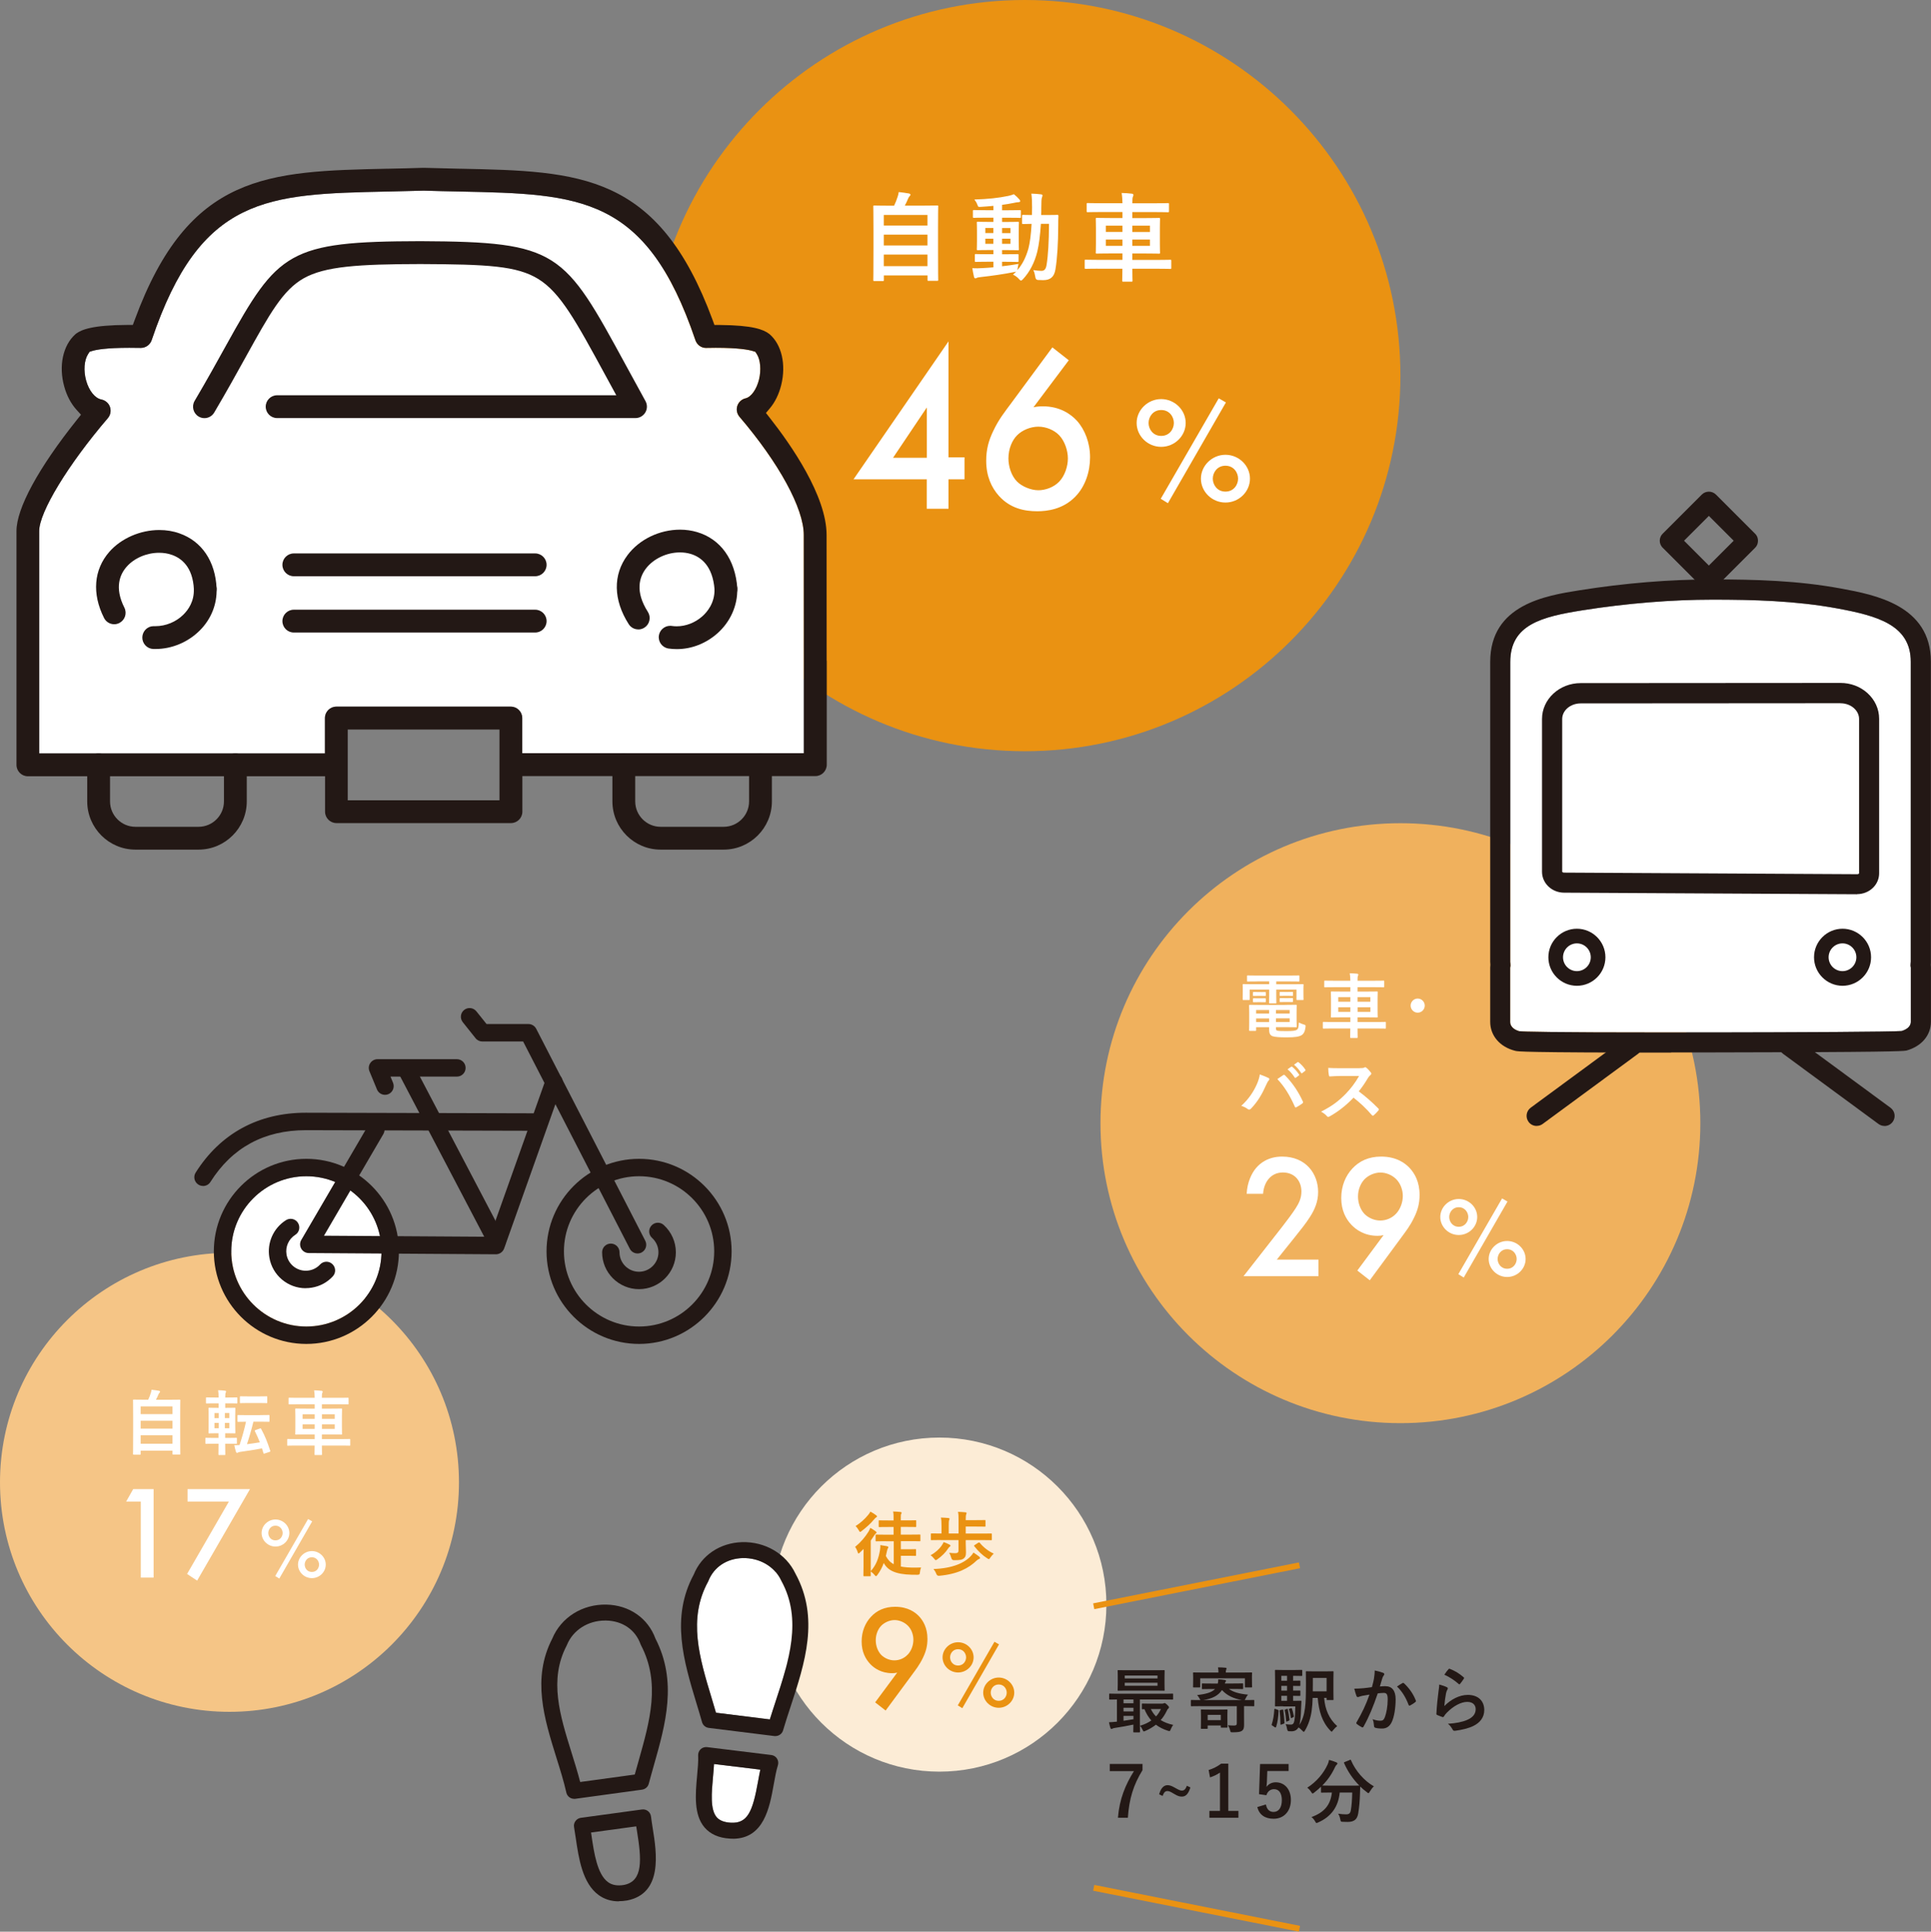<?xml version="1.0" encoding="UTF-8"?>
<svg id="_レイヤー_2" data-name="レイヤー 2" xmlns="http://www.w3.org/2000/svg" viewBox="0 0 328.34 328.42" width="328.34" height="328.42">
  <rect x="0" y="0" width="328.34" height="328.42" fill="#808080" stroke="none"/>
  <defs>
    <style>
      .cls-1 {
        fill: none;
        stroke: #ea9212;
        stroke-miterlimit: 10;
      }

      .cls-2 {
        fill: #231815;
      }

      .cls-2, .cls-3, .cls-4, .cls-5, .cls-6, .cls-7 {
        stroke-width: 0px;
      }

      .cls-3 {
        fill: #f5c586;
      }

      .cls-4 {
        fill: #fff;
      }

      .cls-5 {
        fill: #ea9212;
      }

      .cls-6 {
        fill: #f0b15d;
      }

      .cls-7 {
        fill: #fcecd6;
      }
    </style>
  </defs>
  <g id="_レイヤー_2-2" data-name="レイヤー 2">
    <g>
      <path class="cls-7" d="M159.73,244.41c15.68,0,28.4,12.71,28.4,28.4s-12.71,28.4-28.4,28.4-28.4-12.71-28.4-28.4,12.71-28.4,28.4-28.4h0Z"/>
      <path class="cls-3" d="M39.02,213c21.55,0,39.02,17.47,39.02,39.02s-17.47,39.02-39.02,39.02S0,273.57,0,252.02s17.47-39.02,39.02-39.02h0Z"/>
      <path class="cls-5" d="M174.26,0c35.27,0,63.86,28.59,63.86,63.86s-28.59,63.86-63.86,63.86-63.86-28.59-63.86-63.86S138.99,0,174.26,0h0Z"/>
      <path class="cls-6" d="M238.12,139.96c28.17,0,51,22.83,51,51s-22.83,51-51,51-51-22.83-51-51,22.83-51,51-51h0Z"/>
      <g>
        <path class="cls-4" d="M161.28,77.75h2.72v3.74h-2.72v5.01h-3.7v-5.01h-12.45l16.15-23.45v19.71ZM157.59,77.83v-8.55l-5.74,8.55h5.74Z"/>
        <path class="cls-4" d="M181.73,61.25l-6,7.99c.57-.12,1.06-.16,1.58-.16,2.94,0,4.79,1.35,5.81,2.46,1.36,1.51,2.23,3.78,2.23,6.2s-.79,4.93-2.49,6.68c-2.11,2.19-4.83,2.5-6.49,2.5-2.19,0-4.57-.48-6.49-2.58-1.32-1.47-2.19-3.42-2.19-6,0-1.95.42-3.46,1.21-5.09.94-1.99,1.92-3.18,3.06-4.73l6.98-9.46,2.79,2.19ZM172.94,74.01c-.83.83-1.47,2.27-1.47,3.94,0,1.35.49,2.94,1.47,3.93.79.79,2.3,1.47,3.62,1.47,1.17,0,2.6-.48,3.55-1.47.94-.99,1.47-2.58,1.47-3.93s-.53-2.94-1.47-3.94c-.87-.91-2.26-1.47-3.55-1.47s-2.72.56-3.62,1.47Z"/>
      </g>
      <path class="cls-4" d="M201.61,71.91c0,2.2-1.86,4.06-4.17,4.06s-4.17-1.86-4.17-4.06,1.89-4.06,4.17-4.06,4.17,1.84,4.17,4.06ZM199.6,71.91c0-1.01-.72-2.2-2.15-2.2s-2.15,1.19-2.15,2.2.72,2.2,2.15,2.2,2.15-1.19,2.15-2.2ZM207.23,67.72l1.22.7-9.86,17.13-1.22-.75,9.86-17.08ZM212.54,81.38c0,2.2-1.86,4.06-4.17,4.06s-4.17-1.86-4.17-4.06,1.89-4.06,4.17-4.06,4.17,1.84,4.17,4.06ZM210.52,81.38c0-1.01-.72-2.2-2.15-2.2s-2.15,1.19-2.15,2.2.72,2.2,2.15,2.2,2.15-1.19,2.15-2.2Z"/>
      <g>
        <path class="cls-4" d="M224.19,216.98h-12.75l6.57-8.4c.66-.84,1.65-2.16,2.28-3.12.54-.84,1-1.71,1-2.88,0-1.68-1.05-3.24-3.16-3.24s-3.24,1.74-3.36,3.63h-2.79c.09-1.95.85-3.51,1.59-4.38.68-.81,2.05-1.95,4.44-1.95,4.04,0,6.12,2.91,6.12,6.03,0,1.65-.6,3-1.37,4.2-.68,1.08-1.57,2.19-2.7,3.6l-2.96,3.69h7.09v2.82Z"/>
        <path class="cls-4" d="M230.79,216.02l4.47-6.03c-.37.09-.68.12-1.02.12-2.25,0-3.67-1.05-4.44-1.86-.97-1.02-1.74-2.49-1.74-4.56s.74-3.78,1.88-5.01c1.2-1.29,2.79-2.04,4.9-2.04,2.59,0,4.1,1.11,4.89,1.98.8.87,1.65,2.31,1.65,4.53,0,1.44-.31,2.58-.91,3.81-.71,1.5-1.45,2.4-2.3,3.57l-5.26,7.14-2.11-1.65ZM237.42,206.31c.71-.78,1.11-1.92,1.11-2.97s-.4-2.13-1.11-2.85c-.71-.72-1.74-1.14-2.7-1.14-1.05,0-2.08.51-2.7,1.14-.63.66-1.11,1.71-1.11,2.94,0,1.11.4,2.22,1.11,2.97.63.63,1.62,1.11,2.67,1.11.97,0,1.99-.39,2.73-1.2Z"/>
      </g>
      <path class="cls-4" d="M251.18,206.91c0,1.66-1.4,3.06-3.14,3.06s-3.14-1.41-3.14-3.06,1.42-3.06,3.14-3.06,3.14,1.38,3.14,3.06ZM249.66,206.91c0-.76-.55-1.66-1.62-1.66s-1.62.9-1.62,1.66.55,1.66,1.62,1.66,1.62-.9,1.62-1.66ZM255.41,203.75l.92.53-7.44,12.92-.92-.57,7.44-12.88ZM259.41,214.05c0,1.66-1.41,3.06-3.14,3.06s-3.14-1.41-3.14-3.06,1.42-3.06,3.14-3.06,3.14,1.39,3.14,3.06ZM257.89,214.05c0-.76-.55-1.66-1.62-1.66s-1.62.9-1.62,1.66.55,1.66,1.62,1.66,1.62-.9,1.62-1.66Z"/>
      <g>
        <path class="cls-4" d="M23.93,255.29h-2.48l1.2-2.12h3.47v15.04h-2.18v-12.92Z"/>
        <path class="cls-4" d="M38.91,255.29h-7.02v-2.12h10.62l-8.99,15.56-1.71-1.13,7.11-12.31Z"/>
      </g>
      <path class="cls-4" d="M49.2,260.64c0,1.25-1.06,2.3-2.36,2.3s-2.36-1.06-2.36-2.3,1.07-2.3,2.36-2.3,2.36,1.04,2.36,2.3ZM48.06,260.64c0-.57-.41-1.25-1.22-1.25s-1.22.68-1.22,1.25.41,1.25,1.22,1.25,1.22-.68,1.22-1.25ZM52.39,258.26l.69.4-5.59,9.72-.69-.43,5.59-9.69ZM55.39,266.01c0,1.25-1.06,2.3-2.36,2.3s-2.36-1.06-2.36-2.3,1.07-2.3,2.36-2.3,2.36,1.04,2.36,2.3ZM54.25,266.01c0-.57-.41-1.25-1.22-1.25s-1.22.67-1.22,1.25.41,1.25,1.22,1.25,1.22-.67,1.22-1.25Z"/>
      <path class="cls-5" d="M148.81,289.43l3.75-5.06c-.31.08-.57.1-.86.1-1.89,0-3.08-.88-3.73-1.56-.81-.86-1.46-2.09-1.46-3.82s.62-3.17,1.58-4.2c1-1.08,2.34-1.71,4.11-1.71,2.17,0,3.44.93,4.11,1.66.67.73,1.39,1.94,1.39,3.8,0,1.21-.26,2.16-.76,3.2-.6,1.26-1.22,2.01-1.93,2.99l-4.42,5.99-1.77-1.38ZM154.38,281.28c.6-.65.93-1.61.93-2.49s-.33-1.79-.93-2.39c-.6-.6-1.46-.96-2.27-.96-.88,0-1.74.43-2.27.96-.53.55-.93,1.43-.93,2.47,0,.93.33,1.86.93,2.49.53.53,1.36.93,2.24.93.81,0,1.67-.33,2.29-1.01Z"/>
      <path class="cls-5" d="M165.55,281.78c0,1.39-1.18,2.57-2.64,2.57s-2.64-1.18-2.64-2.57,1.2-2.57,2.64-2.57,2.64,1.16,2.64,2.57ZM164.27,281.78c0-.64-.46-1.39-1.36-1.39s-1.36.75-1.36,1.39.46,1.39,1.36,1.39,1.36-.75,1.36-1.39ZM169.1,279.13l.77.44-6.24,10.85-.77-.48,6.24-10.82ZM172.46,287.78c0,1.39-1.18,2.57-2.64,2.57s-2.64-1.18-2.64-2.57,1.2-2.57,2.64-2.57,2.64,1.16,2.64,2.57ZM171.18,287.78c0-.64-.46-1.39-1.36-1.39s-1.36.75-1.36,1.39.46,1.39,1.36,1.39,1.36-.75,1.36-1.39Z"/>
      <g>
        <path class="cls-4" d="M121.74,291.19l9.16,1.14c.31-1.01.65-2.03.97-3.02,2.26-6.87,4.59-13.98,1-20.51-.01-.03-.03-.05-.04-.08-1.12-2.4-3.69-3.89-6.56-3.82-2.71.08-4.88,1.53-5.81,3.87-.02.05-.04.1-.07.15-3.45,6.33-1.47,12.9.63,19.84.24.79.49,1.61.72,2.42Z"/>
        <path class="cls-4" d="M121.41,299.91c-.04.73-.11,1.49-.18,2.27-.23,2.55-.5,5.45.63,6.77.48.56,1.26.87,2.37.94,2.9.18,3.75-1.91,4.66-6.99.13-.7.25-1.38.39-2.03l-7.88-.96Z"/>
        <g>
          <path class="cls-2" d="M105.23,323.26c-1.31,0-2.47-.36-3.45-1.08-2.75-2-3.38-6.26-3.88-9.67-.1-.67-.19-1.3-.29-1.86-.07-.36.02-.74.24-1.04.22-.3.55-.5.91-.55l10.4-1.42c.36-.05.73.05,1.01.27.29.22.47.55.52.91.07.59.18,1.27.29,1.99.67,4.16,1.78,11.13-4.39,12.31-.01,0-.02,0-.03,0-.46.08-.9.11-1.33.11ZM100.5,311.56c.03.18.05.37.08.55.43,2.92.97,6.54,2.8,7.88.7.51,1.59.67,2.72.48,3.31-.65,2.98-4.39,2.2-9.22-.04-.25-.08-.5-.12-.74l-7.69,1.05ZM97.62,305.83c-.62,0-1.18-.43-1.32-1.05-.44-1.95-1.05-3.9-1.7-5.97-2.06-6.61-4.19-13.44-.7-20.21,1.51-3.62,5.13-5.89,9.24-5.79,3.86.09,7.04,2.3,8.31,5.78,3.76,7.31,1.72,14.53-.26,21.51-.29,1.04-.6,2.11-.88,3.17-.14.53-.58.92-1.13,1l-11.38,1.56c-.06,0-.12.01-.19.01ZM102.89,275.52c-2.92,0-5.46,1.62-6.5,4.17-.02.04-.03.08-.05.11-3.02,5.79-1.14,11.82.85,18.2.51,1.63,1.03,3.3,1.46,4.97l9.28-1.27c.22-.79.44-1.58.66-2.34,1.92-6.8,3.74-13.22.42-19.61-.03-.06-.05-.11-.08-.17-.88-2.48-3.06-4-5.85-4.06-.06,0-.13,0-.19,0ZM109,302.92h0,0Z"/>
          <path class="cls-2" d="M131.86,295.17c-.06,0-.11,0-.17-.01l-11.18-1.39c-.54-.07-.99-.45-1.14-.98-.3-1.07-.63-2.17-.96-3.24-2.16-7.15-4.39-14.55-.45-21.85,1.33-3.29,4.47-5.39,8.21-5.51,3.93-.11,7.49,1.98,9.08,5.34,4.13,7.56,1.61,15.22-.82,22.62-.44,1.33-.89,2.71-1.28,4.04-.17.58-.71.97-1.3.97ZM121.74,291.19l9.16,1.14c.31-1.01.65-2.03.97-3.02,2.26-6.87,4.59-13.98,1-20.51-.01-.03-.03-.05-.04-.08-1.12-2.4-3.69-3.89-6.56-3.82-2.71.08-4.88,1.53-5.81,3.87-.02.05-.04.1-.07.15-3.45,6.33-1.47,12.9.63,19.84.24.79.49,1.61.72,2.42Z"/>
          <path class="cls-2" d="M124.6,312.61c-.17,0-.35,0-.53-.02-1.85-.11-3.28-.75-4.26-1.88-1.88-2.19-1.56-5.69-1.28-8.78.12-1.28.23-2.5.18-3.48-.02-.4.14-.79.43-1.06.29-.27.69-.4,1.09-.35l10.92,1.34c.4.05.76.27.97.61.22.34.27.76.15,1.14-.29.92-.49,2.06-.71,3.26-.7,3.92-1.66,9.23-6.97,9.23ZM121.41,299.91c-.04.73-.11,1.49-.18,2.27-.23,2.55-.5,5.45.63,6.77.48.56,1.26.87,2.37.94,2.9.18,3.75-1.91,4.66-6.99.13-.7.25-1.38.39-2.03l-7.88-.96Z"/>
        </g>
      </g>
      <g>
        <path class="cls-4" d="M52.09,199.98c-7.04,0-12.77,5.73-12.77,12.77s5.73,12.78,12.77,12.78,12.78-5.73,12.78-12.78-5.73-12.77-12.78-12.77Z"/>
        <g>
          <path class="cls-2" d="M52.09,228.49c-8.68,0-15.73-7.06-15.73-15.74s7.06-15.73,15.73-15.73,15.74,7.06,15.74,15.73-7.06,15.74-15.74,15.74ZM52.09,199.98c-7.04,0-12.77,5.73-12.77,12.77s5.73,12.78,12.77,12.78,12.78-5.73,12.78-12.78-5.73-12.77-12.78-12.77Z"/>
          <path class="cls-2" d="M108.67,228.49c-8.68,0-15.74-7.06-15.74-15.74s7.06-15.73,15.74-15.73,15.73,7.06,15.73,15.73-7.06,15.74-15.73,15.74ZM108.67,199.98c-7.05,0-12.78,5.73-12.78,12.77s5.73,12.78,12.78,12.78,12.77-5.73,12.77-12.78-5.73-12.77-12.77-12.77Z"/>
          <path class="cls-2" d="M34.52,201.63c-.27,0-.54-.07-.79-.23-.69-.44-.9-1.35-.46-2.04,4.2-6.66,10.68-10.18,18.74-10.18l38.74.1c.82,0,1.48.67,1.48,1.49,0,.82-.66,1.48-1.48,1.48h0l-38.74-.1c-7.09,0-12.55,2.96-16.23,8.8-.28.45-.76.69-1.25.69Z"/>
          <path class="cls-2" d="M84.49,212.67c-.51,0-1.01-.27-1.28-.74l-15.15-28.89c-.41-.71-.17-1.61.54-2.02.71-.41,1.61-.17,2.02.54l15.15,28.89c.41.71.17,1.61-.54,2.02-.23.14-.49.2-.74.2Z"/>
          <path class="cls-2" d="M108.41,213.11c-.54,0-1.06-.29-1.32-.8l-18.14-35.24h-6.93c-.45,0-.88-.2-1.16-.56l-2.17-2.72c-.51-.64-.41-1.57.23-2.08.64-.51,1.57-.41,2.08.23l1.73,2.16h7.12c.55,0,1.06.31,1.32.8l18.55,36.05c.37.73.09,1.62-.64,2-.22.11-.45.16-.68.16Z"/>
          <path class="cls-2" d="M84.31,213.25h0l-31.81-.21c-.53,0-1.02-.29-1.28-.75-.26-.46-.26-1.03.01-1.48l11.4-19.51c.41-.71,1.32-.94,2.03-.53.71.41.94,1.32.53,2.03l-10.1,17.29,28.19.18,9.53-26.8c.27-.77,1.12-1.17,1.89-.9.77.27,1.17,1.12.9,1.89l-9.88,27.8c-.21.59-.77.99-1.4.99Z"/>
          <path class="cls-2" d="M108.66,219.18c-3.46,0-6.28-2.81-6.28-6.27,0-.82.66-1.48,1.48-1.48s1.48.66,1.48,1.48c0,1.83,1.49,3.31,3.31,3.31s3.31-1.49,3.31-3.31c0-.93-.4-1.82-1.09-2.45-.61-.55-.65-1.49-.1-2.09.55-.61,1.49-.65,2.09-.1,1.31,1.19,2.06,2.88,2.06,4.64,0,3.46-2.81,6.27-6.27,6.27Z"/>
          <path class="cls-2" d="M51.98,219.02c-3.01,0-5.67-2.17-6.18-5.24-.42-2.49.69-4.98,2.82-6.33.69-.44,1.61-.24,2.04.45.44.69.24,1.61-.45,2.04-1.13.72-1.71,2.03-1.49,3.34.3,1.8,2.01,3.02,3.82,2.72.73-.12,1.38-.47,1.88-1.01.56-.6,1.49-.64,2.09-.08.6.56.64,1.49.08,2.09-.95,1.03-2.18,1.69-3.56,1.92-.35.06-.7.09-1.04.09Z"/>
          <path class="cls-2" d="M65.47,186.14c-.58,0-1.13-.34-1.37-.91l-1.28-3.1c-.19-.46-.14-.98.14-1.39.27-.41.74-.66,1.23-.66h13.5c.82,0,1.48.66,1.48,1.48s-.66,1.48-1.48,1.48h-11.29l.43,1.05c.31.76-.05,1.62-.8,1.94-.19.08-.38.11-.57.11Z"/>
        </g>
      </g>
      <g>
        <path class="cls-4" d="M88.8,128.06v-5.98c0-1.07-.87-1.94-1.94-1.94h-29.67c-1.07,0-1.94.87-1.94,1.94v6.02H6.66v-1.29c0-4.37,0-9.78,0-15.27v-1.14c0-7.45.01-14.94,0-20.1,0-3.22,4.9-11.3,11.68-19.21.45-.52.58-1.25.36-1.9-.22-.65-.78-1.13-1.46-1.27-1.09-.21-2.11-1.48-2.6-3.24-.46-1.68-.33-3.44.34-4.48l.26-.4.46-.14c.66-.2,2.36-.53,6.28-.53.59,0,1.22,0,1.96.02.84,0,1.58-.53,1.85-1.32,8.3-24.58,19.63-24.83,40.2-25.27h.16c1.87-.04,3.81-.09,5.89-.15,2.11.07,4.13.11,6.09.15,20.48.43,31.77.67,40.11,25.27.26.78.99,1.32,1.76,1.32h.12c.56-.01,1.08-.02,1.57-.02,3.93,0,5.62.34,6.28.54l.46.14.26.4c.61.96.76,2.7.37,4.31-.42,1.69-1.34,2.98-2.29,3.2-.66.15-1.19.65-1.4,1.28-.21.64-.07,1.35.37,1.86,6.74,7.89,10.93,15.59,10.93,20.09,0,5.46,0,13.53.01,21.38v15.73s-47.87,0-47.87,0Z"/>
        <path class="cls-2" d="M19.42,106.13c-.74,0-1.4-.41-1.73-1.07-2.08-4.12-1.75-8.22.91-11.25,2-2.28,5.25-3.7,8.49-3.7,1.2,0,2.36.19,3.42.57,3.8,1.33,6.11,4.74,6.32,9.36.02.52-.16,1.01-.5,1.4-.35.38-.83.61-1.34.63h0c-1.12,0-1.97-.81-2.02-1.85-.18-3.84-2.12-5.31-3.73-5.88-.67-.24-1.41-.36-2.18-.36-2.13,0-4.25.91-5.54,2.39-1.12,1.28-2.1,3.52-.37,6.94.48.96.1,2.12-.86,2.61-.27.14-.57.21-.87.21Z"/>
        <path class="cls-2" d="M26.44,110.34c-.12,0-.24,0-.36,0-.53-.02-1.01-.24-1.36-.62-.35-.38-.54-.87-.52-1.39.04-1.03.88-1.87,1.89-1.87h.31c1.78,0,3.54-.72,4.81-1.99.83-.83,1.81-2.24,1.75-4.27-.02-.52.17-1.01.52-1.39s.84-.59,1.35-.61h0c1.11,0,1.96.82,2,1.88.08,2.67-.94,5.21-2.89,7.14-2,1.98-4.73,3.12-7.5,3.12Z"/>
        <path class="cls-2" d="M108.54,107.01c-.67,0-1.28-.33-1.64-.9-2.63-4.12-2.7-8.4-.19-11.74,2-2.67,5.43-4.32,8.93-4.32,1,0,1.96.14,2.88.41,4,1.18,6.5,4.66,6.85,9.54.04.52-.13,1.02-.47,1.41-.34.39-.81.63-1.33.66-.07,0-.12,0-.17,0-.99,0-1.83-.79-1.9-1.8-.3-4.13-2.38-5.6-4.08-6.1-.57-.17-1.18-.25-1.81-.25-2.26,0-4.54,1.09-5.81,2.78-1.06,1.42-1.87,3.84.36,7.33.28.44.37.96.26,1.46-.11.51-.41.94-.85,1.22-.31.2-.67.31-1.04.31Z"/>
        <path class="cls-2" d="M115.1,110.36c-.48,0-.96-.03-1.43-.1-1.06-.16-1.79-1.14-1.64-2.2.14-.94.96-1.66,1.92-1.66.09,0,.19,0,.28.02.27.04.55.06.84.06,1.54,0,3.12-.61,4.33-1.68.81-.71,2.15-2.26,2.09-4.62-.02-1.07.82-1.96,1.89-1.98h0c1.11,0,1.96.85,1.98,1.89.07,2.87-1.17,5.64-3.4,7.61-1.94,1.71-4.38,2.66-6.87,2.66Z"/>
        <path class="cls-2" d="M140.56,112.33c0-7.84-.01-15.92-.01-21.37,0-6.65-6.05-15.34-9.66-19.92l-.65-.83.68-.81c.87-1.04,1.54-2.41,1.92-3.96.85-3.47.07-6.86-1.98-8.62-.04-.03-.08-.06-.12-.09-.95-.7-2.68-1.43-8.36-1.48h-.9s-.31-.85-.31-.85c-9.23-25.01-22.63-25.29-42.94-25.72h-.17c-1.92-.04-3.91-.09-5.98-.15h-.12c-2.03.07-3.98.11-5.87.15h-.17c-20.37.45-33.83.74-43.02,25.72l-.31.84h-.9c-6.02.03-7.84.81-8.76,1.49-.04.03-.09.07-.13.11-2.11,1.9-2.85,5.38-1.88,8.87.43,1.57,1.16,2.94,2.11,3.98l.74.82-.69.86c-6.54,8.18-10.29,15.08-10.28,18.93,0,5.17,0,12.67,0,20.12v1.11c0,6.95-.01,13.75,0,18.51,0,1.07.87,1.94,1.94,1.94h50.53v6.02c0,1.07.87,1.94,1.94,1.94h29.67c1.07,0,1.94-.87,1.94-1.94v-6.05h49.82c1.07,0,1.94-.87,1.94-1.94,0-3.65,0-17.67,0-17.67ZM84.93,136.06h-25.8v-12.03h25.8v12.03ZM88.8,128.06v-5.98c0-1.07-.87-1.94-1.94-1.94h-29.67c-1.07,0-1.94.87-1.94,1.94v6.02H6.66v-1.29c0-4.37,0-9.78,0-15.27v-1.14c0-7.45.01-14.94,0-20.1,0-3.22,4.9-11.3,11.68-19.21.45-.52.58-1.25.36-1.9-.22-.65-.78-1.13-1.46-1.27-1.09-.21-2.11-1.48-2.6-3.24-.46-1.68-.33-3.44.34-4.48l.26-.4.46-.14c.66-.2,2.36-.53,6.28-.53.59,0,1.22,0,1.96.02.84,0,1.58-.53,1.85-1.32,8.3-24.58,19.63-24.83,40.2-25.27h.16c1.87-.04,3.81-.09,5.89-.15,2.11.07,4.13.11,6.09.15,20.48.43,31.77.67,40.11,25.27.26.78.99,1.32,1.76,1.32h.12c.56-.01,1.08-.02,1.57-.02,3.93,0,5.62.34,6.28.54l.46.14.26.4c.61.96.76,2.7.37,4.31-.42,1.69-1.34,2.98-2.29,3.2-.66.15-1.19.65-1.4,1.28-.21.64-.07,1.35.37,1.86,6.74,7.89,10.93,15.59,10.93,20.09,0,5.46,0,13.53.01,21.38v15.73s-47.87,0-47.87,0Z"/>
        <path class="cls-2" d="M23.03,144.45c-4.52,0-8.2-3.68-8.2-8.2v-6.21c0-1.07.87-1.94,1.94-1.94s1.94.87,1.94,1.94v6.21c0,2.38,1.94,4.32,4.32,4.32h10.73c2.38,0,4.32-1.94,4.32-4.32v-6.21c0-1.07.87-1.94,1.94-1.94s1.94.87,1.94,1.94v6.21c0,4.52-3.68,8.2-8.2,8.2h-10.73Z"/>
        <path class="cls-2" d="M112.33,144.45c-4.52,0-8.2-3.68-8.2-8.2v-6.21c0-1.07.87-1.94,1.94-1.94s1.94.87,1.94,1.94v6.21c0,2.38,1.94,4.32,4.32,4.32h10.72c2.38,0,4.32-1.94,4.32-4.32v-6.21c0-1.07.87-1.94,1.94-1.94s1.94.87,1.94,1.94v6.21c0,4.52-3.68,8.2-8.2,8.2h-10.72Z"/>
        <path class="cls-2" d="M47.12,71.08c-1.07,0-1.94-.87-1.94-1.94s.87-1.94,1.94-1.94h57.67l-1.75-3.21c-5.15-9.47-7.74-14.22-11.5-16.55-3.64-2.25-8.65-2.5-20.05-2.55-10.58.02-16.24.39-19.86,2.43-3.55,2.01-5.77,6.02-9.8,13.29-1.52,2.75-3.24,5.86-5.4,9.52-.35.6-.98.96-1.67.96-.34,0-.68-.09-.98-.27-.92-.54-1.23-1.73-.69-2.66,2.13-3.61,3.84-6.7,5.35-9.43,8.83-15.93,10.55-17.69,33.05-17.73,23.51.11,24.38,1.7,34.95,21.13l.06.11c.99,1.82,2.07,3.8,3.26,5.96.33.6.32,1.33-.03,1.92-.35.59-.99.96-1.67.96h-60.95Z"/>
        <path class="cls-2" d="M49.96,97.97c-1.07,0-1.94-.87-1.94-1.94s.87-1.94,1.94-1.94h41.04c1.07,0,1.94.87,1.94,1.94s-.87,1.94-1.94,1.94h-41.04Z"/>
        <path class="cls-2" d="M49.96,107.54c-1.07,0-1.94-.87-1.94-1.94s.87-1.94,1.94-1.94h41.04c1.07,0,1.94.87,1.94,1.94s-.87,1.94-1.94,1.94h-41.04Z"/>
      </g>
      <g>
        <path class="cls-2" d="M298.74,92.7s.05-.08.06-.12c.03-.07.05-.14.06-.21,0-.04.02-.07.03-.11.02-.1.03-.21.03-.31,0,0,0-.01,0-.02s0-.01,0-.02c0-.1-.01-.21-.03-.31,0-.04-.02-.07-.03-.11-.02-.07-.04-.14-.06-.21-.02-.04-.04-.08-.06-.11-.03-.06-.06-.12-.1-.18-.06-.09-.13-.18-.22-.26l-1.61-1.61-2.48-2.48s0,0,0,0l-2.55-2.55c-.67-.67-1.75-.67-2.42,0l-2.62,2.62s0,0,0,0l-4.02,4.02c-.08.08-.15.17-.22.26-.04.06-.06.12-.09.17-.02.04-.05.08-.06.12-.03.07-.05.14-.07.21,0,.04-.02.07-.03.1-.02.1-.03.2-.03.3,0,.01,0,.02,0,.04,0,.01,0,.02,0,.03,0,.1.01.2.03.3,0,.03.02.07.03.1.02.07.04.15.07.22.02.04.04.07.06.11.03.06.06.13.1.18.06.09.13.18.22.26l1,1,3.09,3.09s0,0,0,0l2.55,2.55c.67.67,1.75.67,2.42,0l2.62-2.62s0,0,0,0l4.02-4.02c.08-.08.15-.17.22-.26.04-.06.06-.12.09-.18ZM290.57,96.15l-4.22-4.22,4.22-4.22,4.22,4.22-4.22,4.22Z"/>
        <path class="cls-4" d="M258.41,175.32c.61.07,4.4.21,25.75.21,2.47,0,4.84,0,6.94,0,14.94-.02,30.55-.1,32.24-.24.63-.19,1.57-.63,1.57-1.58v-9.19c-.05-.21-.07-.42-.04-.63.02-.15.03-.28.03-.39v-50.99c0-6.25-5.66-7.81-12.5-9.07-7.1-1.31-14.39-1.49-21.22-1.49s-14.53.61-22.1,1.81c-6.96,1.1-12.28,2.45-12.28,8.79v50.98c0,.1.01.21.03.34.03.22.02.44-.04.66v9.2c0,1.05,1.07,1.46,1.59,1.6Z"/>
        <g>
          <g>
            <path class="cls-2" d="M315.78,152.04h-.02l-49.83-.27c-2.06-.01-3.73-1.6-3.73-3.55v-25.99c0-3.35,2.95-6.09,6.57-6.09l44.18-.03h0c1.72,0,3.35.61,4.58,1.72,1.28,1.16,1.99,2.71,1.99,4.37v26.28c0,.91-.36,1.78-1.03,2.44-.7.7-1.69,1.1-2.72,1.1ZM312.95,119.56h0l-44.18.03c-1.73,0-3.14,1.19-3.14,2.66v25.99s.12.12.32.12l49.83.27c.18.01.3-.09.33-.13v-26.27c0-.68-.31-1.32-.86-1.82-.6-.54-1.42-.84-2.29-.84Z"/>
            <path class="cls-2" d="M284.16,178.96c-25.27,0-26.07-.19-26.5-.3-2.61-.64-4.28-2.58-4.27-4.95v-9.21c0-.18.01-.34.03-.48-.02-.15-.03-.32-.03-.5v-50.98c0-9.77,9.5-11.28,15.17-12.18,7.74-1.23,15.35-1.85,22.63-1.85s14.47.19,21.84,1.55c5.72,1.06,15.29,2.83,15.29,12.44v50.99c0,.2,0,.38-.02.53.02.15.03.3.03.45v9.23c0,2.33-1.61,4.21-4.19,4.92,0,0-.01,0-.02,0h0s-.03,0-.05.01c-.01,0-.03,0-.04,0h0c-.5.09-3.28.27-32.94.3-2.11,0-4.48,0-6.95,0ZM258.41,175.32c.61.07,4.4.21,25.75.21,2.47,0,4.84,0,6.94,0,14.94-.02,30.55-.1,32.24-.24.63-.19,1.57-.63,1.57-1.58v-9.19c-.05-.21-.07-.42-.04-.63.02-.15.03-.28.03-.39v-50.99c0-6.25-5.66-7.81-12.5-9.07-7.1-1.31-14.39-1.49-21.22-1.49s-14.53.61-22.1,1.81c-6.96,1.1-12.28,2.45-12.28,8.79v50.98c0,.1.01.21.03.34.03.22.02.44-.04.66v9.2c0,1.05,1.07,1.46,1.59,1.6Z"/>
          </g>
          <path class="cls-2" d="M272.98,162.75c0,2.68-2.18,4.85-4.85,4.85s-4.85-2.18-4.85-4.85,2.18-4.85,4.85-4.85,4.85,2.18,4.85,4.85ZM265.77,162.75c0,1.3,1.06,2.36,2.36,2.36s2.36-1.06,2.36-2.36-1.06-2.36-2.36-2.36-2.36,1.06-2.36,2.36Z"/>
          <path class="cls-2" d="M318.15,162.75c0,2.68-2.18,4.85-4.85,4.85s-4.85-2.18-4.85-4.85,2.18-4.85,4.85-4.85,4.85,2.18,4.85,4.85ZM310.93,162.75c0,1.3,1.06,2.36,2.36,2.36s2.36-1.06,2.36-2.36-1.06-2.36-2.36-2.36-2.36,1.06-2.36,2.36Z"/>
          <g>
            <path class="cls-2" d="M261.29,191.43c-.53,0-1.05-.24-1.38-.7-.56-.76-.4-1.83.36-2.4l16.24-11.94c.76-.56,1.83-.4,2.4.36.56.76.4,1.83-.36,2.4l-16.24,11.94c-.31.23-.66.33-1.01.33Z"/>
            <path class="cls-2" d="M320.43,191.43c-.35,0-.71-.11-1.01-.33l-16.24-11.94c-.76-.56-.93-1.63-.36-2.4.56-.76,1.63-.93,2.4-.36l16.24,11.94c.76.56.93,1.63.36,2.4-.34.46-.86.7-1.38.7Z"/>
          </g>
        </g>
      </g>
      <g>
        <path class="cls-4" d="M148.67,47.78c-.16,0-.18-.02-.18-.18,0-.1.03-.97.03-5.36v-3.04c0-3.06-.03-3.96-.03-4.08,0-.16.02-.18.18-.18.12,0,.69.03,2.29.03h1.07c.26-.53.41-.95.61-1.55.08-.21.13-.46.18-.77.56.05,1.28.17,1.76.25.15.03.23.13.23.21,0,.1-.07.17-.13.23-.11.13-.2.25-.25.39-.17.39-.31.74-.58,1.23h3.21c1.6,0,2.17-.03,2.29-.03.17,0,.18.02.18.18,0,.1-.03,1.02-.03,3.64v3.47c0,4.39.03,5.26.03,5.35,0,.16-.02.18-.18.18h-1.46c-.16,0-.18-.02-.18-.18v-.74h-7.42v.77c0,.17-.02.18-.18.18h-1.43ZM150.28,38.34h7.42v-1.79h-7.42v1.79ZM157.7,41.73v-1.84h-7.42v1.84h7.42ZM157.7,45.25v-1.97h-7.42v1.97h7.42Z"/>
        <path class="cls-4" d="M170.39,45.27c.89-.1,1.83-.23,2.8-.4-.07.26-.12.51-.15.76l-.05.3c.86-.99,1.45-2.17,1.88-3.68.25-.94.44-2.38.54-4.19-.97.02-1.33.03-1.42.03-.18,0-.2-.02-.2-.18v-1.2c0-.16.02-.18.2-.18.08,0,.46.03,1.48.03,0-.43.02-.85.02-1.32,0-1.02-.02-1.53-.12-2.32.59.02,1.07.05,1.64.12.17.02.25.08.25.18,0,.13-.05.25-.1.39-.07.17-.1.67-.1,1.68,0,.44,0,.85-.02,1.27h.94c1.27,0,1.69-.03,1.79-.03.16,0,.2.03.2.2-.03.56-.03,1.04-.03,1.56-.02,3.16-.16,5.59-.48,7.53-.21,1.23-.82,1.81-2.09,1.81-.35,0-.62-.02-.91-.03q-.38-.03-.43-.58c-.07-.41-.16-.77-.33-1.1.54.08.94.13,1.37.13.49,0,.77-.26.89-1.04.26-1.6.39-3.82.41-6.96h-1.38c-.12,1.92-.33,3.54-.61,4.72-.46,1.88-1.3,3.47-2.43,4.69-.16.16-.26.25-.34.25s-.17-.08-.31-.23c-.33-.38-.69-.62-1.05-.79.18-.16.36-.33.53-.51-.08.03-.18.05-.31.07-1.74.35-3.88.66-5.74.86-.25.03-.53.07-.61.12-.1.05-.18.1-.28.1s-.18-.1-.23-.28c-.1-.43-.2-.95-.28-1.45.66.03,1.12.02,1.73-.02.58-.03,1.2-.07,1.86-.13v-.95h-.97c-1.43,0-1.91.03-2.01.03-.17,0-.18-.02-.18-.17v-.99c0-.17.02-.18.18-.18.1,0,.58.03,2.01.03h.97v-.71h-.66c-1.4,0-1.88.03-1.97.03-.18,0-.2-.02-.2-.18,0-.12.03-.49.03-1.37v-1.76c0-.89-.03-1.27-.03-1.35,0-.17.02-.18.2-.18.1,0,.58.03,1.97.03h.66v-.72h-1.22c-1.48,0-1.99.03-2.09.03-.17,0-.18-.02-.18-.18v-.97c0-.17.02-.18.18-.18.1,0,.61.03,2.09.03h1.22v-.74c-.71.07-1.41.13-2.12.17-.46.03-.48.02-.61-.36-.13-.36-.31-.62-.51-.89,2.34-.07,4.11-.26,5.82-.62.36-.08.66-.18.9-.28.38.31.71.62.94.9.1.12.13.18.13.3,0,.1-.13.16-.35.16-.2,0-.48.07-.74.12-.66.13-1.32.25-1.99.33v.92h.95c1.46,0,1.97-.03,2.07-.03.15,0,.17.02.17.18v.97c0,.17.02.18-.13.18-.1,0-.64-.03-2.11-.03h-.95v.72h.71c1.38,0,1.86-.03,1.97-.03.16,0,.18.02.18.18,0,.08-.03.46-.03,1.35v1.76c0,.87.03,1.27.03,1.37,0,.17-.02.18-.18.18-.12,0-.59-.03-1.97-.03h-.71v.71h.61c1.42,0,1.91-.03,2.01-.03.17,0,.18.02.18.18v.99c0,.15-.02.17-.18.17-.1,0-.59-.03-2.01-.03h-.61v.79ZM168.91,39.62v-.86h-1.37v.86h1.37ZM168.91,41.45v-.87h-1.37v.87h1.37ZM170.39,38.77v.86h1.43v-.86h-1.43ZM171.82,40.58h-1.43v.87h1.43v-.87Z"/>
        <path class="cls-4" d="M186.65,45.68c-1.45,0-1.94.03-2.04.03-.15,0-.17-.02-.17-.18v-1.2c0-.17.02-.18.17-.18.1,0,.59.03,2.04.03h4.21v-1.09h-2.07c-1.6,0-2.17.03-2.29.03-.17,0-.18-.02-.18-.18,0-.1.03-.53.03-1.56v-2.58c0-1.02-.03-1.46-.03-1.56,0-.18.02-.2.18-.2.12,0,.69.03,2.29.03h2.07v-1.02h-3.77c-1.51,0-2.02.03-2.12.03-.18,0-.2-.02-.2-.2v-1.2c0-.15.02-.16.2-.16.1,0,.61.03,2.12.03h3.77c-.02-.74-.05-1.2-.13-1.74.61.02,1.18.05,1.74.12.15.02.25.1.25.18,0,.13-.02.21-.08.33-.08.15-.1.51-.1,1.12h3.91c1.51,0,2.04-.03,2.14-.03.16,0,.18.02.18.16v1.2c0,.18-.02.2-.18.2-.1,0-.62-.03-2.14-.03h-3.91v1.02h2.24c1.61,0,2.19-.03,2.29-.03.16,0,.18.02.18.2,0,.1-.03.54-.03,1.56v2.58c0,1.04.03,1.46.03,1.56,0,.16-.02.18-.18.18-.1,0-.67-.03-2.29-.03h-2.24v1.09h4.41c1.45,0,1.94-.03,2.04-.03.15,0,.17.02.17.18v1.2c0,.17-.02.18-.17.18-.1,0-.59-.03-2.04-.03h-4.41c0,1.28.03,1.96.03,2.02,0,.16-.02.18-.2.18h-1.37c-.16,0-.18-.02-.18-.18,0-.08.02-.74.03-2.02h-4.21ZM190.86,39.44v-1.07h-2.83v1.07h2.83ZM190.86,41.8v-1.07h-2.83v1.07h2.83ZM192.54,38.37v1.07h2.99v-1.07h-2.99ZM195.53,40.73h-2.99v1.07h2.99v-1.07Z"/>
      </g>
      <g>
        <path class="cls-4" d="M213.81,166.86c-1.16,0-1.56.02-1.63.02-.13,0-.14-.01-.14-.13v-.78c0-.12.01-.13.14-.13.07,0,.47.02,1.63.02h5.37c1.18,0,1.57-.02,1.64-.02.12,0,.13.01.13.13v.78c0,.12-.01.13-.13.13-.07,0-.47-.02-1.64-.02h-2.17v.48h2.94c1.1,0,1.49-.02,1.57-.02.12,0,.13.01.13.13,0,.07-.02.29-.02.6v.62c0,.96.02,1.15.02,1.22,0,.12-.01.13-.13.13h-.94c-.12,0-.13-.01-.13-.13v-1.64h-3.44v1.02c0,.79.02,1.13.02,1.2,0,.11-.01.12-.13.12h-.98c-.12,0-.13-.01-.13-.12,0-.07.02-.43.02-1.2v-1.02h-3.32v1.64c0,.12-.01.13-.13.13h-.94c-.11,0-.12-.01-.12-.13,0-.08.01-.26.01-1.22v-.53c0-.41-.01-.62-.01-.7,0-.12.01-.13.12-.13.08,0,.47.02,1.57.02h2.82v-.48h-2ZM218.48,170.85c1.21,0,1.8-.02,1.88-.02.12,0,.13.01.13.14,0,.07-.02.31-.02,1.09v1.37c0,.7.02,1.02.02,1.09,0,.12-.01.13-.13.13-.08,0-.67-.02-1.88-.02h-1.52v.18c0,.32.07.37.23.42.31.06.82.07,1.6.07,1.04,0,1.52-.06,1.76-.25.19-.16.26-.29.3-1.21.22.12.54.26.85.35.31.08.31.1.29.42-.1.78-.31,1.15-.68,1.39-.38.24-1.06.37-2.5.37-1.16,0-1.98-.05-2.4-.19-.37-.13-.61-.38-.61-1.1v-.44h-2.21v.49c0,.12-.01.13-.13.13h-.95c-.11,0-.12-.01-.12-.13,0-.08.02-.37.02-1.1v-1.93c0-.72-.02-1.04-.02-1.12,0-.13.01-.14.12-.14.08,0,.66.02,1.8.02h4.17ZM214.43,168.67c.48,0,.6-.01.67-.01.12,0,.13.01.13.11v.48c0,.07-.01.08-.13.08-.07,0-.19-.01-.67-.01h-.58c-.48,0-.6.01-.67.01-.12,0-.13-.01-.13-.1v-.48c0-.08.01-.1.13-.1.07,0,.19.01.67.01h.58ZM214.43,169.73c.48,0,.6-.01.67-.01.12,0,.13.01.13.11v.46c0,.1-.01.11-.13.11-.07,0-.19-.01-.67-.01h-.58c-.48,0-.6.01-.67.01-.12,0-.13-.01-.13-.11v-.47c0-.08.01-.1.13-.1.07,0,.19.01.67.01h.58ZM215.8,172.32v-.6h-2.21v.6h2.21ZM215.8,173.77v-.62h-2.21v.62h2.21ZM216.96,171.72v.6h2.33v-.6h-2.33ZM219.29,173.14h-2.33v.62h2.33v-.62ZM219.02,168.65c.52,0,.63-.01.71-.01.12,0,.13.01.13.11v.47c0,.1-.01.11-.13.11-.07,0-.19-.02-.71-.02h-.59c-.52,0-.64.02-.71.02-.12,0-.13-.01-.13-.12v-.47c0-.08.01-.1.13-.1.07,0,.19.01.71.01h.59ZM219.02,169.7c.52,0,.63-.01.71-.01.12,0,.13.01.13.11v.47c0,.08-.01.1-.13.1-.07,0-.19-.01-.71-.01h-.59c-.52,0-.64.01-.71.01-.12,0-.13-.01-.13-.1v-.48c0-.08.01-.1.13-.1.07,0,.19.01.71.01h.59Z"/>
        <path class="cls-4" d="M226.54,174.86c-1.06,0-1.42.02-1.49.02-.11,0-.12-.01-.12-.13v-.88c0-.12.01-.13.12-.13.07,0,.43.02,1.49.02h3.07v-.79h-1.51c-1.16,0-1.58.02-1.67.02-.12,0-.13-.01-.13-.13,0-.07.02-.38.02-1.14v-1.88c0-.74-.02-1.07-.02-1.14,0-.13.01-.14.13-.14.08,0,.5.02,1.67.02h1.51v-.74h-2.75c-1.1,0-1.48.02-1.55.02-.13,0-.14-.01-.14-.14v-.88c0-.11.01-.12.14-.12.07,0,.44.02,1.55.02h2.75c-.01-.54-.04-.88-.1-1.27.44.01.86.04,1.27.08.11.01.18.07.18.13,0,.1-.01.16-.06.24-.06.11-.07.37-.07.82h2.85c1.1,0,1.49-.02,1.56-.02.12,0,.13.01.13.12v.88c0,.13-.01.14-.13.14-.07,0-.46-.02-1.56-.02h-2.85v.74h1.63c1.18,0,1.6-.02,1.67-.02.12,0,.13.01.13.14,0,.07-.02.4-.02,1.14v1.88c0,.76.02,1.07.02,1.14,0,.12-.01.13-.13.13-.07,0-.49-.02-1.67-.02h-1.63v.79h3.21c1.06,0,1.42-.02,1.49-.02.11,0,.12.01.12.13v.88c0,.12-.01.13-.12.13-.07,0-.43-.02-1.49-.02h-3.21c0,.94.02,1.43.02,1.48,0,.12-.01.13-.14.13h-1c-.12,0-.13-.01-.13-.13,0-.06.01-.54.02-1.48h-3.07ZM229.61,170.31v-.78h-2.06v.78h2.06ZM229.61,172.03v-.78h-2.06v.78h2.06ZM230.83,169.53v.78h2.18v-.78h-2.18ZM233.02,171.25h-2.18v.78h2.18v-.78Z"/>
        <path class="cls-4" d="M242.26,170.97c0,.66-.54,1.2-1.2,1.2s-1.2-.54-1.2-1.2.54-1.2,1.2-1.2,1.2.54,1.2,1.2Z"/>
        <path class="cls-4" d="M213.67,184.44c.32-.73.5-1.34.54-1.77.61.22,1.15.43,1.49.61.11.05.14.12.14.19,0,.08-.05.17-.12.24-.13.13-.23.3-.42.73-.71,1.6-1.42,2.82-2.57,4.03-.11.12-.22.18-.33.18-.1,0-.18-.04-.28-.12-.24-.19-.62-.38-1.06-.52,1.26-1.12,2.12-2.48,2.6-3.57ZM218.16,182.81c.06-.05.12-.07.17-.07.06,0,.11.02.18.1,1.31,1.31,2.31,2.87,3.01,4.4.04.06.05.11.05.17,0,.07-.04.13-.12.19-.23.18-.61.43-1,.64-.16.07-.24.05-.29-.11-.89-2-1.78-3.41-2.96-4.67.43-.29.76-.52.96-.65ZM219.56,181.37c.06-.05.11-.04.18.02.37.29.8.77,1.14,1.28.05.07.05.13-.04.19l-.5.37c-.08.06-.14.05-.2-.04-.36-.55-.74-1.01-1.21-1.39l.63-.44ZM220.63,180.59c.07-.05.11-.04.18.02.44.34.88.82,1.14,1.24.05.07.06.14-.04.22l-.48.37c-.1.07-.16.04-.2-.04-.32-.52-.71-.97-1.2-1.38l.6-.43Z"/>
        <path class="cls-4" d="M231.18,181.6c.43,0,.65-.01.83-.11.05-.04.08-.05.13-.05.07,0,.13.05.2.1.28.22.55.53.78.84.04.06.06.11.06.16,0,.07-.05.16-.16.24-.16.13-.31.31-.44.53-.49.84-.96,1.51-1.54,2.24,1.15.85,2.22,1.79,3.32,2.9.06.06.1.12.1.17s-.02.11-.08.18c-.23.28-.5.56-.8.82-.05.05-.1.07-.14.07-.06,0-.11-.04-.17-.1-1.01-1.18-2.04-2.12-3.12-2.97-1.35,1.42-2.72,2.43-4.03,3.17-.11.05-.19.1-.28.1-.07,0-.14-.04-.2-.11-.26-.32-.61-.56-1.01-.78,1.87-.95,2.99-1.8,4.22-3.06.86-.9,1.52-1.75,2.25-3.01h-3.09c-.62.01-1.25.04-1.89.08-.1.01-.13-.07-.16-.2-.06-.25-.11-.83-.11-1.25.65.05,1.25.05,2.03.05h3.3Z"/>
      </g>
      <g>
        <path class="cls-2" d="M194.26,300.97c-1.52,2.46-2.27,4.86-2.48,8.08h-1.69c.26-3.2,1.26-5.58,2.72-7.93h-4.11v-1.22h5.57v1.07Z"/>
        <path class="cls-2" d="M202.41,303.91c-.4,1.24-.88,1.54-1.46,1.54-.35,0-.65-.06-1.31-.46-.58-.35-.84-.48-1.13-.48-.34,0-.58.16-.83.83l-.58-.28c.31-1.14.85-1.55,1.43-1.55.29,0,.65.08,1.24.43.66.37.9.49,1.17.49.37,0,.62-.16.88-.82l.59.29Z"/>
        <path class="cls-2" d="M208.87,307.89h1.71v1.16h-4.94v-1.16h1.8v-6.52c-.46.31-1.03.6-1.69.82l-.24-1.26c.79-.23,1.5-.61,2.13-1.08h1.22v8.05Z"/>
        <path class="cls-2" d="M219.11,301.1h-3.62l-.07,1.85c-.01.28-.04.6-.07.86.32-.48.89-.79,1.57-.79,1.51,0,2.58,1.19,2.58,3,0,1.93-1.2,3.2-2.93,3.2-1.44,0-2.46-.65-2.78-1.99l1.46-.44c.17.89.64,1.27,1.31,1.27.86,0,1.4-.74,1.4-2.01,0-1.19-.49-1.86-1.33-1.86-.61,0-1.09.37-1.3,1.03l-1.25-.18.18-5.13h4.85v1.2Z"/>
        <path class="cls-2" d="M229.49,299.22c.16-.07.18-.06.23.06.78,1.83,2.25,3.49,3.89,4.43-.22.19-.49.55-.7.9-.11.18-.16.26-.23.26-.06,0-.13-.06-.25-.16-.41-.3-.79-.62-1.14-.97-.02.35-.02.77-.04,1.19-.04,1.28-.12,2.24-.3,3.36-.16.95-.61,1.47-1.79,1.47-.3,0-.53,0-.82-.02-.37-.02-.36-.02-.44-.42-.08-.41-.2-.73-.37-.96.6.08.95.11,1.37.11.5,0,.71-.19.8-.74.12-.7.2-1.62.23-2.97h-2.13c-.23,2.4-1.43,4.1-3.65,5.08-.13.06-.22.1-.29.1-.1,0-.13-.08-.25-.29-.16-.29-.38-.55-.61-.72,2.18-.79,3.24-2.06,3.47-4.17h-.14c-1.13,0-1.51.02-1.58.02-.12,0-.13-.01-.13-.13v-.88c-.37.36-.75.68-1.16,1-.13.1-.2.16-.26.16-.08,0-.13-.08-.25-.26-.19-.3-.47-.6-.67-.73,1.62-1.04,2.78-2.46,3.47-3.96.11-.24.18-.47.24-.77.43.11.92.28,1.25.42.13.06.17.12.17.2,0,.07-.04.12-.1.18-.12.1-.19.2-.28.38-.6,1.3-1.33,2.32-2.2,3.18.17.01.59.02,1.51.02h3.23c1.04,0,1.44-.01,1.56-.02-1.12-1.13-1.98-2.43-2.58-3.8-.05-.13-.02-.14.11-.2l.85-.34Z"/>
      </g>
      <g>
        <path class="cls-2" d="M192.83,294.53c-.12,0-.13-.01-.13-.13,0-.07.01-.44.02-1.19-.96.2-2.15.42-3.12.56-.19.02-.37.08-.43.12-.05.02-.12.07-.19.07s-.13-.07-.17-.19c-.11-.32-.17-.61-.24-.96.42-.01.75-.04,1.13-.08.07,0,.14-.01.22-.02v-3.77c-.82.01-1.13.02-1.19.02-.12,0-.13-.01-.13-.13v-.76c0-.12.01-.13.13-.13.07,0,.42.02,1.46.02h7.7c1.04,0,1.39-.02,1.46-.02.11,0,.12.01.12.13v.76c0,.12-.01.13-.12.13-.07,0-.42-.02-1.46-.02h-4.07v4.02c0,.92.02,1.37.02,1.44,0,.12-.01.13-.13.13h-.89ZM196.22,283.97c1.19,0,1.61-.02,1.68-.02.12,0,.13.01.13.14,0,.07-.02.34-.02.98v1.26c0,.65.02.91.02.98,0,.13-.01.14-.13.14-.07,0-.49-.02-1.68-.02h-4.37c-1.19,0-1.59.02-1.68.02-.12,0-.13-.01-.13-.14,0-.07.02-.34.02-.98v-1.26c0-.65-.02-.91-.02-.98,0-.13.01-.14.13-.14.08,0,.49.02,1.68.02h4.37ZM192.73,289.58v-.64h-1.69v.64h1.69ZM192.73,290.97v-.62h-1.69v.62h1.69ZM192.73,291.73h-1.69v.83c.56-.08,1.15-.17,1.69-.26v-.56ZM191.25,285.37h5.57v-.5h-5.57v.5ZM196.82,286.09h-5.57v.52h5.57v-.52ZM197.63,289.65c.07,0,.16-.02.22-.05.06-.02.12-.05.18-.05.08,0,.14.02.42.28.29.28.32.36.32.44,0,.1-.04.16-.12.22-.1.06-.18.2-.32.5-.26.53-.58,1.02-.97,1.45.59.37,1.3.64,2.12.82-.13.19-.3.46-.42.77-.12.32-.14.32-.46.23-.8-.25-1.48-.6-2.05-1.03-.53.41-1.13.77-1.81,1.06-.12.05-.19.08-.24.08-.08,0-.13-.08-.22-.28-.13-.29-.28-.52-.44-.68.77-.23,1.4-.53,1.93-.9-.47-.53-.86-1.16-1.17-1.92-.19.01-.28.01-.31.01-.12,0-.13-.01-.13-.14v-.7c0-.12.01-.13.13-.13.07,0,.37.02,1.32.02h2.03ZM195.69,290.57c.23.48.52.9.88,1.25.34-.36.61-.78.83-1.25h-1.7Z"/>
        <path class="cls-2" d="M204.1,290.07c-1.06,0-1.42.02-1.49.02-.11,0-.12-.01-.12-.13v-.8c0-.13.01-.14.12-.14.07,0,.43.02,1.49.02h.04c-.07-.05-.11-.13-.19-.3-.11-.2-.24-.38-.4-.54,1.46-.19,2.47-.43,3.05-1.04h-.54c-1.09,0-1.49.02-1.56.02-.12,0-.13-.01-.13-.13v-.71c0-.12.01-.13.13-.13.07,0,.47.02,1.56.02h1.01c.06-.23.08-.44.08-.72.43.02.72.06,1.12.12.13.02.2.07.2.14,0,.06-.04.12-.1.19-.04.05-.06.12-.1.26h1.46c1.06,0,1.45-.02,1.52-.02.12,0,.13.01.13.13v.71c0,.12-.01.13-.13.13-.07,0-.47-.02-1.52-.02h-.77c.76.55,1.78.83,3.25.97-.17.18-.3.4-.41.64-.07.14-.11.23-.16.28h.02c1.06,0,1.42-.02,1.49-.02.11,0,.12.01.12.14v.8c0,.12-.01.13-.12.13-.07,0-.43-.02-1.49-.02h-.13v1.56c0,.55.01,1.05.01,1.54,0,.54-.05.86-.37,1.1-.28.19-.68.25-1.61.25-.29,0-.31.01-.38-.28-.1-.4-.23-.67-.38-.92.44.04.7.05,1,.05.38,0,.5-.07.5-.38v-2.91h-6.21ZM211.18,284.36c1.12,0,1.51-.02,1.59-.02.12,0,.13.01.13.13,0,.07-.02.28-.02.56v.47c0,1.01.02,1.19.02,1.26,0,.12-.01.13-.13.13h-.96c-.12,0-.13-.01-.13-.13v-1.42h-7.6v1.42c0,.12-.01.13-.13.13h-.95c-.13,0-.14-.01-.14-.13,0-.08.02-.25.02-1.26v-.38c0-.37-.02-.56-.02-.65,0-.12.01-.13.14-.13.07,0,.47.02,1.6.02h2.58c0-.31-.01-.58-.08-.88.43,0,.86.02,1.27.06.12.01.19.06.19.12,0,.08-.05.14-.07.24-.04.1-.06.22-.06.46h2.76ZM204.33,293.93c-.13,0-.14-.01-.14-.13,0-.07.02-.31.02-1.56v-.56c0-.59-.02-.85-.02-.91,0-.12.01-.13.14-.13.07,0,.38.02,1.3.02h1.68c.91,0,1.2-.02,1.28-.02.12,0,.13.01.13.13,0,.06-.02.3-.02.73v.62c0,1.19.02,1.4.02,1.48,0,.12-.01.13-.13.13h-.88c-.12,0-.13-.01-.13-.13v-.24h-2.23v.44c0,.12-.01.13-.13.13h-.89ZM211.19,289.04c-1.37-.24-2.51-.72-3.41-1.7-.65.97-1.69,1.48-3.2,1.7h6.61ZM205.35,292.45h2.23v-.89h-2.23v.89Z"/>
        <path class="cls-2" d="M217.24,290.69c.17.06.17.07.17.2-.04.96-.16,1.91-.42,2.7-.05.13-.12.13-.22.07l-.42-.28c-.14-.07-.14-.11-.1-.23.24-.72.37-1.54.43-2.51.01-.14.04-.13.19-.08l.36.12ZM218.18,290.09c-.82,0-1.13.02-1.26.02-.12,0-.13-.01-.13-.14,0-.07.02-.52.02-1.46v-2.99c0-.95-.02-1.39-.02-1.48,0-.12.01-.13.13-.13.13,0,.44.02,1.26.02h1.93c.78,0,1.12-.02,1.19-.02.12,0,.13.01.13.13v.77c0,.12-.01.13-.13.13-.07,0-.41-.02-1.19-.02h-.23v.83c.76,0,1.03-.02,1.1-.02.12,0,.13.01.13.13v.66c0,.12-.01.13-.13.13-.07,0-.35-.01-1.1-.02v.8c.74,0,1.03-.01,1.1-.01.12,0,.13,0,.13.12v.67c0,.12-.01.13-.13.13-.07,0-.35-.01-1.1-.02v.85h.22c.76,0,.98-.02,1.06-.02.11,0,.14.02.13.16l-.04.79c-.05,1.71-.14,2.6-.31,3.17.52-.8.82-1.75.96-2.87.13-.97.16-2.18.16-4.26,0-1.24-.02-1.8-.02-1.87,0-.12.01-.13.14-.13.07,0,.38.02,1.34.02h1.75c.95,0,1.27-.02,1.34-.02.13,0,.14.01.14.13,0,.07-.02.42-.02,1.2v2.25c0,.79.02,1.1.02,1.19,0,.12-.01.13-.14.13h-.91c-.12,0-.13-.02-.13-.14v-.23h-.42c.17,1.99.83,3.54,2.22,4.8-.22.16-.48.43-.71.71-.11.16-.17.23-.23.23s-.12-.06-.24-.19c-1.38-1.45-1.93-3.26-2.13-5.54h-.86c-.02.84-.08,1.51-.17,2.18-.16,1.15-.53,2.35-1.14,3.36-.1.14-.14.22-.2.22s-.13-.07-.25-.19c-.22-.24-.44-.43-.65-.56-.24.44-.66.66-1.16.66-.16,0-.36,0-.52-.01q-.19-.02-.26-.4c-.05-.33-.13-.58-.24-.8.36.05.64.07.89.07s.38-.1.49-.31c.13-.3.24-1.01.26-2.78h-2.06ZM218.03,290.67c.14-.02.17-.02.18.1.08.67.17,1.38.19,2.12,0,.12-.01.13-.14.18l-.37.13c-.14.05-.17.05-.17-.08,0-.82-.05-1.52-.13-2.21-.02-.13,0-.14.14-.18l.3-.06ZM218.85,285.75v-.83h-.98v.83h.98ZM218.85,287.43v-.8h-.98v.8h.98ZM218.85,289.17v-.85h-.98v.85h.98ZM218.81,290.57c.12-.05.14-.04.17.08.12.53.2,1.08.28,1.71.01.11,0,.14-.14.2l-.25.11c-.13.06-.16.06-.17-.07-.05-.64-.13-1.27-.25-1.79-.02-.12-.01-.12.12-.17l.25-.08ZM219.52,290.44c.11-.04.12-.02.16.07.13.36.24.77.32,1.26.01.1.01.12-.1.18l-.25.13c-.12.06-.14.04-.16-.06-.08-.54-.17-.97-.3-1.36-.04-.11-.02-.12.1-.16l.23-.07ZM223.23,285.28v1.06c0,.46,0,.85-.01,1.22h2.35v-2.28h-2.34Z"/>
        <path class="cls-2" d="M233.63,285.34c.06-.36.12-.83.12-1.33.62.13.96.22,1.44.4.12.04.19.13.19.24,0,.06-.02.12-.08.18-.12.16-.18.29-.24.46-.16.49-.28.94-.43,1.44.32-.04.68-.05.94-.05,1.13,0,1.74.77,1.74,2.22s-.24,2.99-.65,3.85c-.35.77-.92,1.13-1.62,1.13-.58,0-.92-.05-1.19-.13-.14-.05-.22-.16-.22-.34-.04-.38-.06-.72-.23-1.12.54.2.95.26,1.32.26.4,0,.58-.14.77-.64.25-.67.47-1.81.47-2.97,0-.85-.16-1.12-.68-1.12-.29,0-.66.04-1.01.08-.79,2.3-1.47,3.96-2.41,5.64-.07.16-.17.18-.31.11-.22-.11-.68-.4-.83-.53-.06-.06-.1-.11-.1-.18,0-.04.01-.08.05-.13.96-1.67,1.58-2.94,2.19-4.7-.47.07-.85.14-1.17.2-.31.06-.5.13-.66.19-.17.06-.31.04-.38-.16-.11-.28-.24-.71-.37-1.24.53,0,1.05-.04,1.58-.08.5-.05.95-.11,1.42-.18.19-.68.28-1.1.36-1.51ZM238.52,286.14c.08-.05.14-.02.23.06.82.77,1.55,1.76,1.99,2.91.05.11.04.17-.05.24-.2.19-.66.48-.9.6-.12.06-.24.05-.28-.1-.48-1.26-1.1-2.29-1.97-3.11.3-.2.65-.44.97-.61Z"/>
        <path class="cls-2" d="M245.99,286.83c.13.06.19.13.19.23,0,.06-.02.12-.06.18-.11.19-.19.41-.24.64-.12.61-.24,1.5-.29,2.18,1.1-1.12,2.54-1.9,4-1.9,1.75,0,2.79,1.02,2.79,2.57,0,1.31-.78,2.17-1.81,2.69-.8.41-2.04.7-3.07.83-.26.04-.37.02-.48-.16-.23-.41-.44-.73-.82-1.02,1.34-.08,2.5-.31,3.3-.67.97-.42,1.42-1.04,1.42-1.81,0-.65-.41-1.24-1.44-1.24s-2.33.68-3.45,1.82c-.22.22-.37.42-.52.66-.07.12-.12.12-.28.08-.28-.1-.56-.2-.82-.32-.12-.05-.17-.07-.17-.24.07-1.39.23-2.81.37-3.87.05-.36.11-.67.11-1.08.47.13.97.28,1.25.43ZM246.29,283.79c.06-.06.13-.1.23-.06.89.35,1.63.8,2.35,1.43.06.05.08.08.08.13,0,.04-.02.08-.06.14-.16.25-.41.6-.61.84-.05.06-.1.1-.13.1-.05,0-.08-.02-.14-.08-.67-.59-1.48-1.14-2.42-1.56.29-.43.52-.74.71-.94Z"/>
      </g>
      <g>
        <path class="cls-4" d="M22.75,247.31c-.12,0-.13-.01-.13-.13,0-.07.02-.71.02-3.91v-2.22c0-2.23-.02-2.89-.02-2.97,0-.12.01-.13.13-.13.08,0,.5.02,1.67.02h.78c.19-.38.3-.7.44-1.13.06-.16.1-.34.13-.56.41.04.94.12,1.28.18.11.02.17.1.17.16,0,.07-.05.12-.1.17-.08.1-.14.18-.18.29-.12.29-.23.54-.42.9h2.34c1.16,0,1.58-.02,1.67-.02.12,0,.13.01.13.13,0,.07-.02.74-.02,2.65v2.53c0,3.2.02,3.84.02,3.9,0,.12-.01.13-.13.13h-1.07c-.12,0-.13-.01-.13-.13v-.54h-5.41v.56c0,.12-.01.13-.13.13h-1.04ZM23.92,240.42h5.41v-1.31h-5.41v1.31ZM29.33,242.89v-1.34h-5.41v1.34h5.41ZM29.33,245.46v-1.44h-5.41v1.44h5.41Z"/>
        <path class="cls-4" d="M36.51,245.46c-1.04,0-1.4.02-1.46.02-.12,0-.13-.01-.13-.13v-.77c0-.12.01-.13.13-.13.06,0,.42.02,1.46.02h.64v-.79h-.26c-.91,0-1.24.02-1.31.02-.12,0-.13-.01-.13-.12,0-.08.02-.4.02-1.13v-1.86c0-.72-.02-1.04-.02-1.12,0-.12.01-.13.13-.13.07,0,.4.02,1.31.02h.28v-.77h-.6c-1.01,0-1.36.02-1.43.02-.11,0-.12-.01-.12-.13v-.78c0-.11.01-.12.12-.12.07,0,.42.02,1.43.02h.6c0-.52-.02-.85-.08-1.24.43.01.82.04,1.16.08.13.02.19.06.19.12,0,.07-.02.13-.06.22-.05.11-.08.26-.08.78v.04h.5c1.02,0,1.36-.02,1.43-.02.12,0,.13.01.13.12v.78c0,.12-.01.13-.13.13-.07,0-.41-.02-1.43-.02h-.5v.77h.3c.91,0,1.22-.02,1.29-.02.12,0,.13.01.13.13,0,.07-.02.4-.02,1.12v1.86c0,.73.02,1.05.02,1.13,0,.11-.01.12-.13.12-.07,0-.38-.02-1.29-.02h-.31v.79h.4c1.04,0,1.39-.02,1.46-.02.12,0,.13.01.13.13v.77c0,.12-.01.13-.13.13-.07,0-.42-.02-1.46-.02h-.4c0,1.13.02,1.74.02,1.79,0,.12-.01.13-.13.13h-.91c-.12,0-.13-.01-.13-.13,0-.06.01-.67.02-1.79h-.64ZM37.2,241.11v-.86h-.73v.86h.73ZM37.2,242.82v-.9h-.73v.9h.73ZM38.24,240.24v.86h.75v-.86h-.75ZM38.99,241.92h-.75v.9h.75v-.9ZM44.24,240.59c1.03,0,1.38-.02,1.45-.02.12,0,.13.01.13.13v.89c0,.13-.01.14-.13.14-.07,0-.42-.02-1.45-.02h-1.15c-.35,1.42-.71,2.66-1.1,3.83.74-.1,1.49-.2,2.19-.32-.25-.66-.53-1.28-.83-1.87-.06-.12-.04-.16.11-.22l.71-.25c.16-.05.17-.06.23.05.67,1.21,1.09,2.32,1.55,3.72.04.12.02.14-.13.2l-.79.26c-.17.06-.2.06-.24-.07-.07-.26-.16-.54-.24-.79-1.22.23-2.4.42-3.61.58-.25.04-.38.07-.44.11-.08.05-.13.07-.19.07-.08,0-.14-.05-.18-.16-.12-.37-.22-.78-.29-1.15.34.01.61,0,.89-.02.44-1.33.82-2.66,1.1-3.96-.91,0-1.25.02-1.31.02-.13,0-.14-.01-.14-.14v-.89c0-.12.01-.13.14-.13.07,0,.42.02,1.45.02h2.28ZM43.99,237.41c.92,0,1.24-.02,1.31-.02.13,0,.14.01.14.14v.9c0,.12-.01.13-.14.13-.07,0-.38-.02-1.31-.02h-1.75c-.94,0-1.24.02-1.31.02-.13,0-.14-.01-.14-.13v-.9c0-.13.01-.14.14-.14.07,0,.37.02,1.31.02h1.75Z"/>
        <path class="cls-4" d="M50.44,245.77c-1.06,0-1.42.02-1.49.02-.11,0-.12-.01-.12-.13v-.88c0-.12.01-.13.12-.13.07,0,.43.02,1.49.02h3.07v-.79h-1.51c-1.16,0-1.58.02-1.67.02-.12,0-.13-.01-.13-.13,0-.07.02-.38.02-1.14v-1.88c0-.74-.02-1.07-.02-1.14,0-.13.01-.14.13-.14.08,0,.5.02,1.67.02h1.51v-.74h-2.75c-1.1,0-1.48.02-1.55.02-.13,0-.14-.01-.14-.14v-.88c0-.11.01-.12.14-.12.07,0,.44.02,1.55.02h2.75c-.01-.54-.04-.88-.1-1.27.44.01.86.04,1.27.08.11.01.18.07.18.13,0,.1-.01.16-.06.24-.06.11-.07.37-.07.82h2.85c1.1,0,1.49-.02,1.56-.02.12,0,.13.01.13.12v.88c0,.13-.01.14-.13.14-.07,0-.46-.02-1.56-.02h-2.85v.74h1.63c1.18,0,1.59-.02,1.67-.02.12,0,.13.01.13.14,0,.07-.02.4-.02,1.14v1.88c0,.76.02,1.07.02,1.14,0,.12-.01.13-.13.13-.07,0-.49-.02-1.67-.02h-1.63v.79h3.21c1.06,0,1.42-.02,1.49-.02.11,0,.12.01.12.13v.88c0,.12-.01.13-.12.13-.07,0-.43-.02-1.49-.02h-3.21c0,.94.02,1.43.02,1.48,0,.12-.01.13-.14.13h-1c-.12,0-.13-.01-.13-.13,0-.06.01-.54.02-1.48h-3.07ZM53.51,241.23v-.78h-2.06v.78h2.06ZM53.51,242.94v-.78h-2.06v.78h2.06ZM54.74,240.45v.78h2.18v-.78h-2.18ZM56.92,242.16h-2.18v.78h2.18v-.78Z"/>
      </g>
      <g>
        <path class="cls-5" d="M150.64,262.03c-1.16,0-1.56.02-1.63.02-.12,0-.13-.01-.13-.13v-.89c0-.12.01-.13.13-.13.07,0,.47.02,1.63.02h1.3v-1.31h-.83c-1.12,0-1.5.02-1.57.02-.12,0-.13-.01-.13-.12v-.9c0-.12.01-.13.13-.13.07,0,.46.02,1.57.02h.83v-.36c0-.49,0-.8-.08-1.16.46.01.85.04,1.25.08.12.01.2.06.2.13s-.02.13-.07.2c-.06.08-.07.25-.07.61v.49h.92c1.12,0,1.5-.02,1.57-.02.12,0,.13.01.13.13v.9c0,.11-.01.12-.13.12-.07,0-.46-.02-1.57-.02h-.92v1.31h1.57c1.16,0,1.57-.02,1.63-.02.12,0,.13.01.13.13v.89c0,.12-.01.13-.13.13-.06,0-.47-.02-1.63-.02h-1.56v1.38h1.34c.79,0,1.03-.02,1.1-.02.13,0,.14.01.14.13v.88c0,.13-.01.14-.14.14-.07,0-.31-.02-1.1-.02h-1.34v1.83c.66.13,1.47.19,2.48.18.35,0,.62-.01.96-.02-.1.22-.17.52-.2.83-.05.38-.06.38-.43.41-.34,0-.66,0-.98-.01-2.75-.07-4.07-.74-4.74-2-.25.72-.6,1.38-1.09,2.05-.11.13-.17.2-.23.2s-.12-.07-.24-.2c-.18-.23-.46-.47-.66-.61,0,.43.01.65.01.7,0,.11-.01.12-.12.12h-1.01c-.11,0-.12-.01-.12-.12,0-.08.02-.53.02-1.49v-1.76c0-.36.01-.84.01-1.27-.19.2-.41.4-.61.59-.12.11-.2.18-.25.18-.06,0-.1-.07-.14-.23-.11-.35-.3-.71-.44-.89,1.02-.85,1.7-1.67,2.28-2.6.11-.18.22-.42.31-.64.32.18.62.38.89.58.11.08.16.12.16.22,0,.05-.04.1-.08.13-.07.05-.17.13-.26.28-.2.32-.42.65-.64.96v5.19c.9-1.02,1.32-2.09,1.57-3.57.05-.31.07-.58.06-.86.34.05.78.12,1.08.18.19.05.28.08.28.18,0,.08-.04.14-.08.2-.07.1-.11.26-.16.49l-.18.8c.31.61.73,1.08,1.34,1.4v-3.9h-1.31ZM148.95,257.6c.11.08.17.13.17.22s-.06.13-.18.19c-.08.05-.19.16-.34.34-.55.68-1.29,1.33-2.1,1.96-.12.1-.19.14-.25.14-.07,0-.12-.08-.23-.28-.14-.26-.37-.56-.54-.71.83-.53,1.57-1.19,2.15-1.91.17-.2.28-.37.37-.55.36.19.65.38.95.6Z"/>
        <path class="cls-5" d="M161.48,262.63c.12.06.13.11.13.17,0,.08-.06.13-.14.18-.06.04-.19.18-.26.3-.38.61-1.08,1.32-1.82,1.83-.13.1-.22.14-.28.14-.08,0-.14-.08-.28-.26-.18-.24-.37-.41-.59-.58.83-.44,1.46-1.05,1.82-1.55.2-.28.31-.49.4-.68.4.14.62.25,1.02.44ZM159.95,261.83c-1.09,0-1.45.02-1.54.02-.12,0-.13-.01-.13-.13v-.89c0-.12.01-.12.13-.12.08,0,.44.01,1.54.01h.14v-1.25c0-.76-.02-1.07-.1-1.46.44.01.9.04,1.29.08.11.01.18.06.18.13,0,.08-.04.14-.07.23-.06.16-.07.4-.07.95v1.32h1.67v-2.23c0-.74-.01-1.05-.1-1.45.43.01.9.04,1.29.08.1.01.17.05.17.12,0,.08-.04.16-.06.24-.06.17-.08.37-.08.92v.05h1.56c1.18,0,1.6-.02,1.67-.02.12,0,.13.01.13.13v.88c0,.11-.01.12-.13.12-.07,0-.49-.02-1.67-.02h-1.56v1.19h2.77c1.09,0,1.46-.01,1.54-.01.12,0,.13,0,.13.12v.89c0,.12-.01.13-.13.13-.07,0-.44-.02-1.54-.02h-2.77v.55c0,.56.04,1.07.04,1.51,0,.53-.06.8-.37,1.06-.28.22-.56.3-1.66.3q-.37.01-.46-.38c-.08-.3-.22-.64-.36-.88.43.05.72.07,1.02.07.41,0,.56-.14.56-.44v-1.79h-3.05ZM166.5,264.65c.08.08.14.14.14.24,0,.08-.07.14-.17.17-.12.04-.23.1-.41.26-1.33,1.28-3.18,2.3-6.36,2.59q-.36.04-.49-.32c-.12-.31-.29-.6-.48-.83,3.24-.11,5.3-1.05,6.36-2.22.19-.2.31-.36.43-.58.33.23.71.46.97.68ZM166.38,262.29c.12-.07.14-.08.22.02.64.78,1.47,1.42,2.37,1.83-.22.22-.41.43-.58.68-.12.18-.17.26-.25.26-.06,0-.13-.06-.28-.14-.79-.5-1.49-1.16-2.19-2.05-.07-.1-.06-.12.08-.22l.62-.4Z"/>
      </g>
      <line class="cls-1" x1="185.97" y1="273.09" x2="220.96" y2="266.13"/>
      <line class="cls-1" x1="220.96" y1="327.92" x2="185.97" y2="320.96"/>
    </g>
  </g>
</svg>